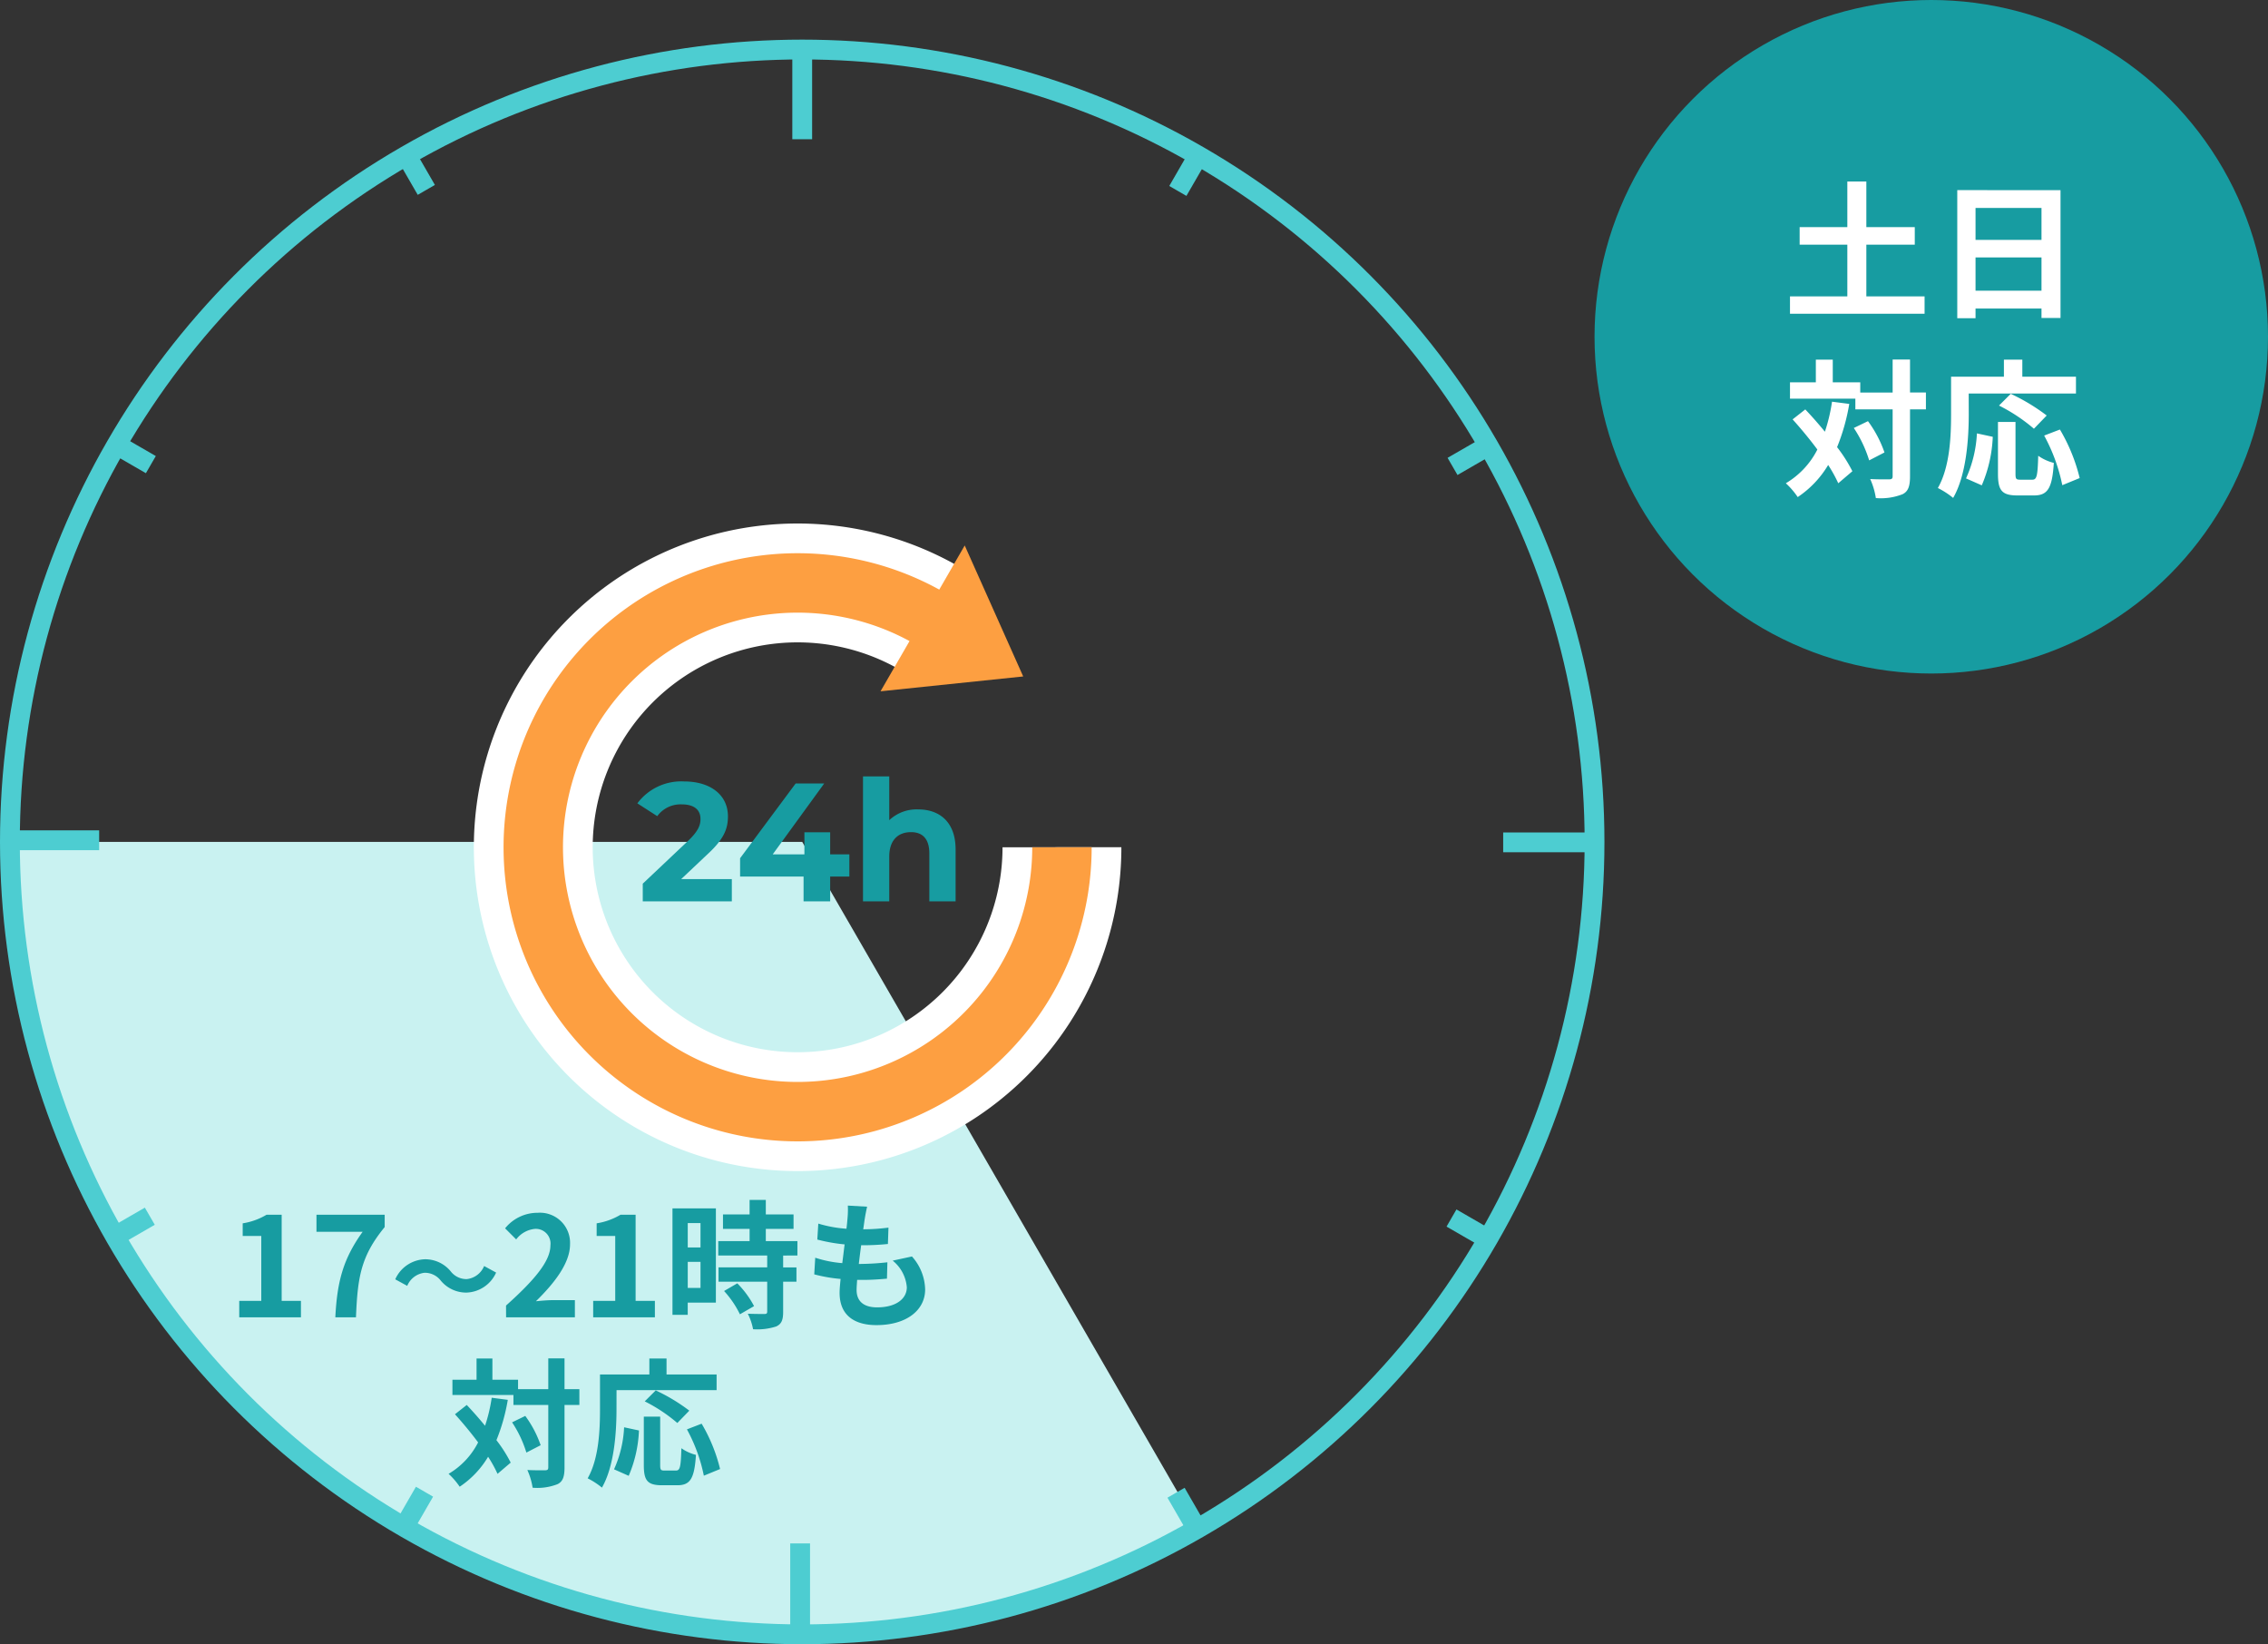 <svg xmlns="http://www.w3.org/2000/svg" width="229" height="166"><rect width="100%" height="100%" fill="#333333" stroke="none"/><path d="M1.001 85a79.985 79.985 0 00119.995 69.27L81.001 84.996z" fill="#c9f2f1"/><g transform="translate(-1093.105 -59.06)" fill="none" stroke="#4dcdd1" stroke-miterlimit="10" stroke-width="2"><circle cx="80" cy="80" r="80" transform="translate(1094.105 64.061)"/><path d="M1174.105 64.118v9zm39.927 10.755l-2 3.464zm29.2 29.277l-3.464 2zm10.65 39.955h-9zm-10.755 39.927l-3.464-2zm-29.277 29.2l-2-3.464zm-39.955 10.65v-9zm-39.927-10.755l2-3.464zm-29.2-29.277l3.464-2zm-10.65-39.955h9zm10.755-39.927l3.464 2zm29.277-29.2l2 3.464z" stroke-linecap="round"/></g><path d="M24.156 133h6.23v-1.666H28.44v-8.694h-1.526a6.72 6.72 0 01-2.408.868v1.274h1.876v6.552h-2.226zm9.7 0h2.086c.168-4.06.49-6.174 2.9-9.114v-1.246h-6.888v1.722h4.662c-1.974 2.744-2.576 5.038-2.758 8.638zm13.244-2.5a3.4 3.4 0 002.993-2.021l-1.21-.66a2.149 2.149 0 01-1.749 1.32 2.013 2.013 0 01-1.634-.792 3.328 3.328 0 00-2.6-1.21 3.4 3.4 0 00-2.992 2.024l1.21.66a2.149 2.149 0 011.748-1.321 2.028 2.028 0 011.639.792A3.328 3.328 0 0047.1 130.5zm4 2.5h6.946v-1.736h-2.254c-.476 0-1.162.056-1.68.112 1.888-1.848 3.444-3.864 3.444-5.74a3.039 3.039 0 00-3.262-3.192A4.2 4.2 0 0051 124.012l1.12 1.12a2.684 2.684 0 011.9-1.064 1.486 1.486 0 011.554 1.68c0 1.6-1.666 3.542-4.48 6.062zm8.794 0h6.23v-1.666h-1.946v-8.694h-1.526a6.72 6.72 0 01-2.408.868v1.274h1.876v6.552h-2.226zm10.836-9.52v2.464h-1.288v-2.464zm-1.288 6.552V127.4h1.288v2.632zM72.284 122H67.9v10.748h1.54v-1.232h2.842zm.826 8.34a9.849 9.849 0 011.6 2.352l1.428-.826a9.66 9.66 0 00-1.694-2.3zm7.406-3.584V125.3h-3.192v-1.232h2.8v-1.456h-2.8v-1.47h-1.638v1.47H73v1.456h2.688v1.232h-3.166v1.456h4.942v1.2H72.55v1.444h4.914v3.01c0 .2-.07.252-.294.252s-.994 0-1.666-.028a5.615 5.615 0 01.532 1.566 6.2 6.2 0 002.338-.28c.546-.252.7-.672.7-1.47v-3.05h1.344v-1.44h-1.344v-1.2zm9.618.518a3.849 3.849 0 011.428 2.688c0 1.148-1.064 2.03-3 2.03-1.372 0-2.072-.63-2.072-1.764 0-.252.028-.6.056-1.008h.56c.854 0 1.666-.056 2.45-.126l.044-1.652a27.5 27.5 0 01-2.786.168h-.1c.07-.616.154-1.274.238-1.89a24.845 24.845 0 002.7-.126l.056-1.652a20.347 20.347 0 01-2.548.168c.07-.448.112-.812.154-1.05.056-.364.126-.728.238-1.232l-1.946-.112a8.732 8.732 0 01-.028 1.232c-.028.308-.056.686-.112 1.106a12.851 12.851 0 01-2.842-.518l-.1 1.61a17.329 17.329 0 002.758.49c-.084.63-.154 1.274-.238 1.89a11.8 11.8 0 01-2.73-.546l-.1 1.68a15.547 15.547 0 002.66.462c-.056.574-.1 1.064-.1 1.4 0 2.31 1.54 3.262 3.724 3.262 3.038 0 4.914-1.512 4.914-3.6a5.157 5.157 0 00-1.332-3.33zm-40.486 13.844a16.41 16.41 0 01-.672 2.828 39.373 39.373 0 00-1.848-2.1l-1.19.938c.77.854 1.6 1.848 2.338 2.842a7.773 7.773 0 01-2.982 3.174 7.3 7.3 0 011.12 1.3 9.414 9.414 0 002.87-3.024 13.07 13.07 0 01.952 1.724l1.33-1.134a13.869 13.869 0 00-1.442-2.266 19.129 19.129 0 001.148-4.072zm2.058 2.482a11.665 11.665 0 011.442 3.052l1.442-.742a10.99 10.99 0 00-1.554-2.958zm6.794-3.35H57v-3.108h-1.64v3.108h-3.052v-.95h-2.59v-2.144h-1.6v2.144h-2.436v1.54h6.16v1.006h3.518v6.3c0 .224-.084.294-.336.294s-.994.014-1.778-.028a6.859 6.859 0 01.532 1.788 5.58 5.58 0 002.522-.36c.532-.266.7-.756.7-1.694v-6.3h1.5zm3.752.1h10.104v-1.584H67.3v-1.61h-1.734v1.61h-4.984v3.528c0 2.016-.1 4.956-1.246 6.958a7.733 7.733 0 011.442.938c1.26-2.184 1.47-5.642 1.47-7.9zm7.348 2.07a18.391 18.391 0 00-3.39-2.044l-1.11 1.106a16.15 16.15 0 013.29 2.184zM63.48 149a12.892 12.892 0 001.036-4.578l-1.5-.322A11.589 11.589 0 0162 148.342zm3.626-.532c-.392 0-.448-.07-.448-.574v-4.872h-1.652v4.886c0 1.554.35 2.044 1.834 2.044h1.554c1.3 0 1.722-.672 1.876-3.066a4.382 4.382 0 01-1.47-.672c-.056 1.932-.14 2.254-.56 2.254zm2.254-4.158a16.645 16.645 0 011.708 4.676l1.638-.672a16.68 16.68 0 00-1.862-4.578z" fill="#179ca1"/><path d="M93.885 62.432a26.69 26.69 0 1013.34 23.107" fill="none" stroke="#fff" stroke-miterlimit="10" stroke-width="12"/><path d="M93.885 62.432a26.69 26.69 0 1013.34 23.107" fill="none" stroke="#fd9f41" stroke-miterlimit="10" stroke-width="6"/><path d="M103.313 68.295l-14.405 1.498 8.5-14.722z" fill="#fd9f41"/><path d="M68.777 88.756l2.737-2.584c1.666-1.547 1.986-2.601 1.986-3.757 0-2.159-1.768-3.519-4.42-3.519a5.527 5.527 0 00-4.726 2.21l2.009 1.294a2.91 2.91 0 012.465-1.19c1.258 0 1.9.544 1.9 1.479 0 .578-.187 1.19-1.241 2.193L64.9 89.215V91h8.993v-2.244zm16.983-2.499h-1.938V84.03h-2.601v2.227h-3.2l5.2-7.157h-2.884l-5.61 7.548V88.5h6.409V91h2.686v-2.5h1.938zm6.94-4.539a4.02 4.02 0 00-2.911 1.088v-4.42h-2.652V91h2.652v-4.522c0-1.683.918-2.465 2.193-2.465 1.173 0 1.853.68 1.853 2.159V91h2.652v-5.236c0-2.788-1.632-4.046-3.787-4.046z" fill="#179ca1"/><g transform="translate(-183 -3816)"><circle cx="34" cy="34" r="34" transform="translate(344 3816)" fill="#179ca1"/><path d="M371.445 3845.92v-5.22h4.89v-1.77h-4.89v-4.605h-1.92v4.605h-4.815v1.77h4.815v5.22h-5.79v1.755h13.59v-1.755zm11.025-.57v-3.36h6.66v3.36zm6.66-8.355v3.225h-6.66v-3.225zm-8.505-1.8v12.93h1.845v-.975h6.66v.95h1.92v-12.9zm-12.645 21.36a17.582 17.582 0 01-.72 3.03 41.2 41.2 0 00-1.98-2.25l-1.28 1.005c.825.915 1.71 1.98 2.5 3.045a8.328 8.328 0 01-3.185 3.405 7.821 7.821 0 011.2 1.395 10.086 10.086 0 003.075-3.24 14 14 0 011.02 1.845l1.425-1.215a14.86 14.86 0 00-1.545-2.43 20.5 20.5 0 001.23-4.365zm2.2 2.655a12.5 12.5 0 011.55 3.27l1.545-.8a11.775 11.775 0 00-1.665-3.16zm7.28-3.585h-1.605v-3.325H374.1v3.33h-3.27v-1.03h-2.775v-2.29h-1.71v2.29h-2.61v1.65h6.6v1.08h3.765v6.75c0 .24-.09.315-.36.315s-1.065.015-1.905-.03a7.349 7.349 0 01.57 1.92 5.979 5.979 0 002.7-.39c.57-.285.75-.81.75-1.815v-6.75h1.605zm4.32.105h10.83v-1.7h-5.415v-1.72h-1.86v1.725H380v3.78c0 2.16-.105 5.31-1.335 7.455a8.285 8.285 0 011.545 1c1.35-2.34 1.575-6.045 1.575-8.46zm7.875 2.22a19.7 19.7 0 00-3.63-2.19l-1.185 1.185a17.3 17.3 0 013.525 2.34zM383.1 3865a13.813 13.813 0 001.11-4.9l-1.6-.345a12.417 12.417 0 01-1.1 4.545zm3.885-.57c-.42 0-.48-.075-.48-.615v-5.215h-1.77v5.23c0 1.665.375 2.19 1.965 2.19h1.665c1.395 0 1.845-.72 2.01-3.285a4.7 4.7 0 01-1.575-.72c-.06 2.07-.15 2.415-.6 2.415zm2.415-4.455a17.834 17.834 0 011.83 5.01l1.755-.72a17.871 17.871 0 00-1.995-4.9z" fill="#fff"/></g></svg>